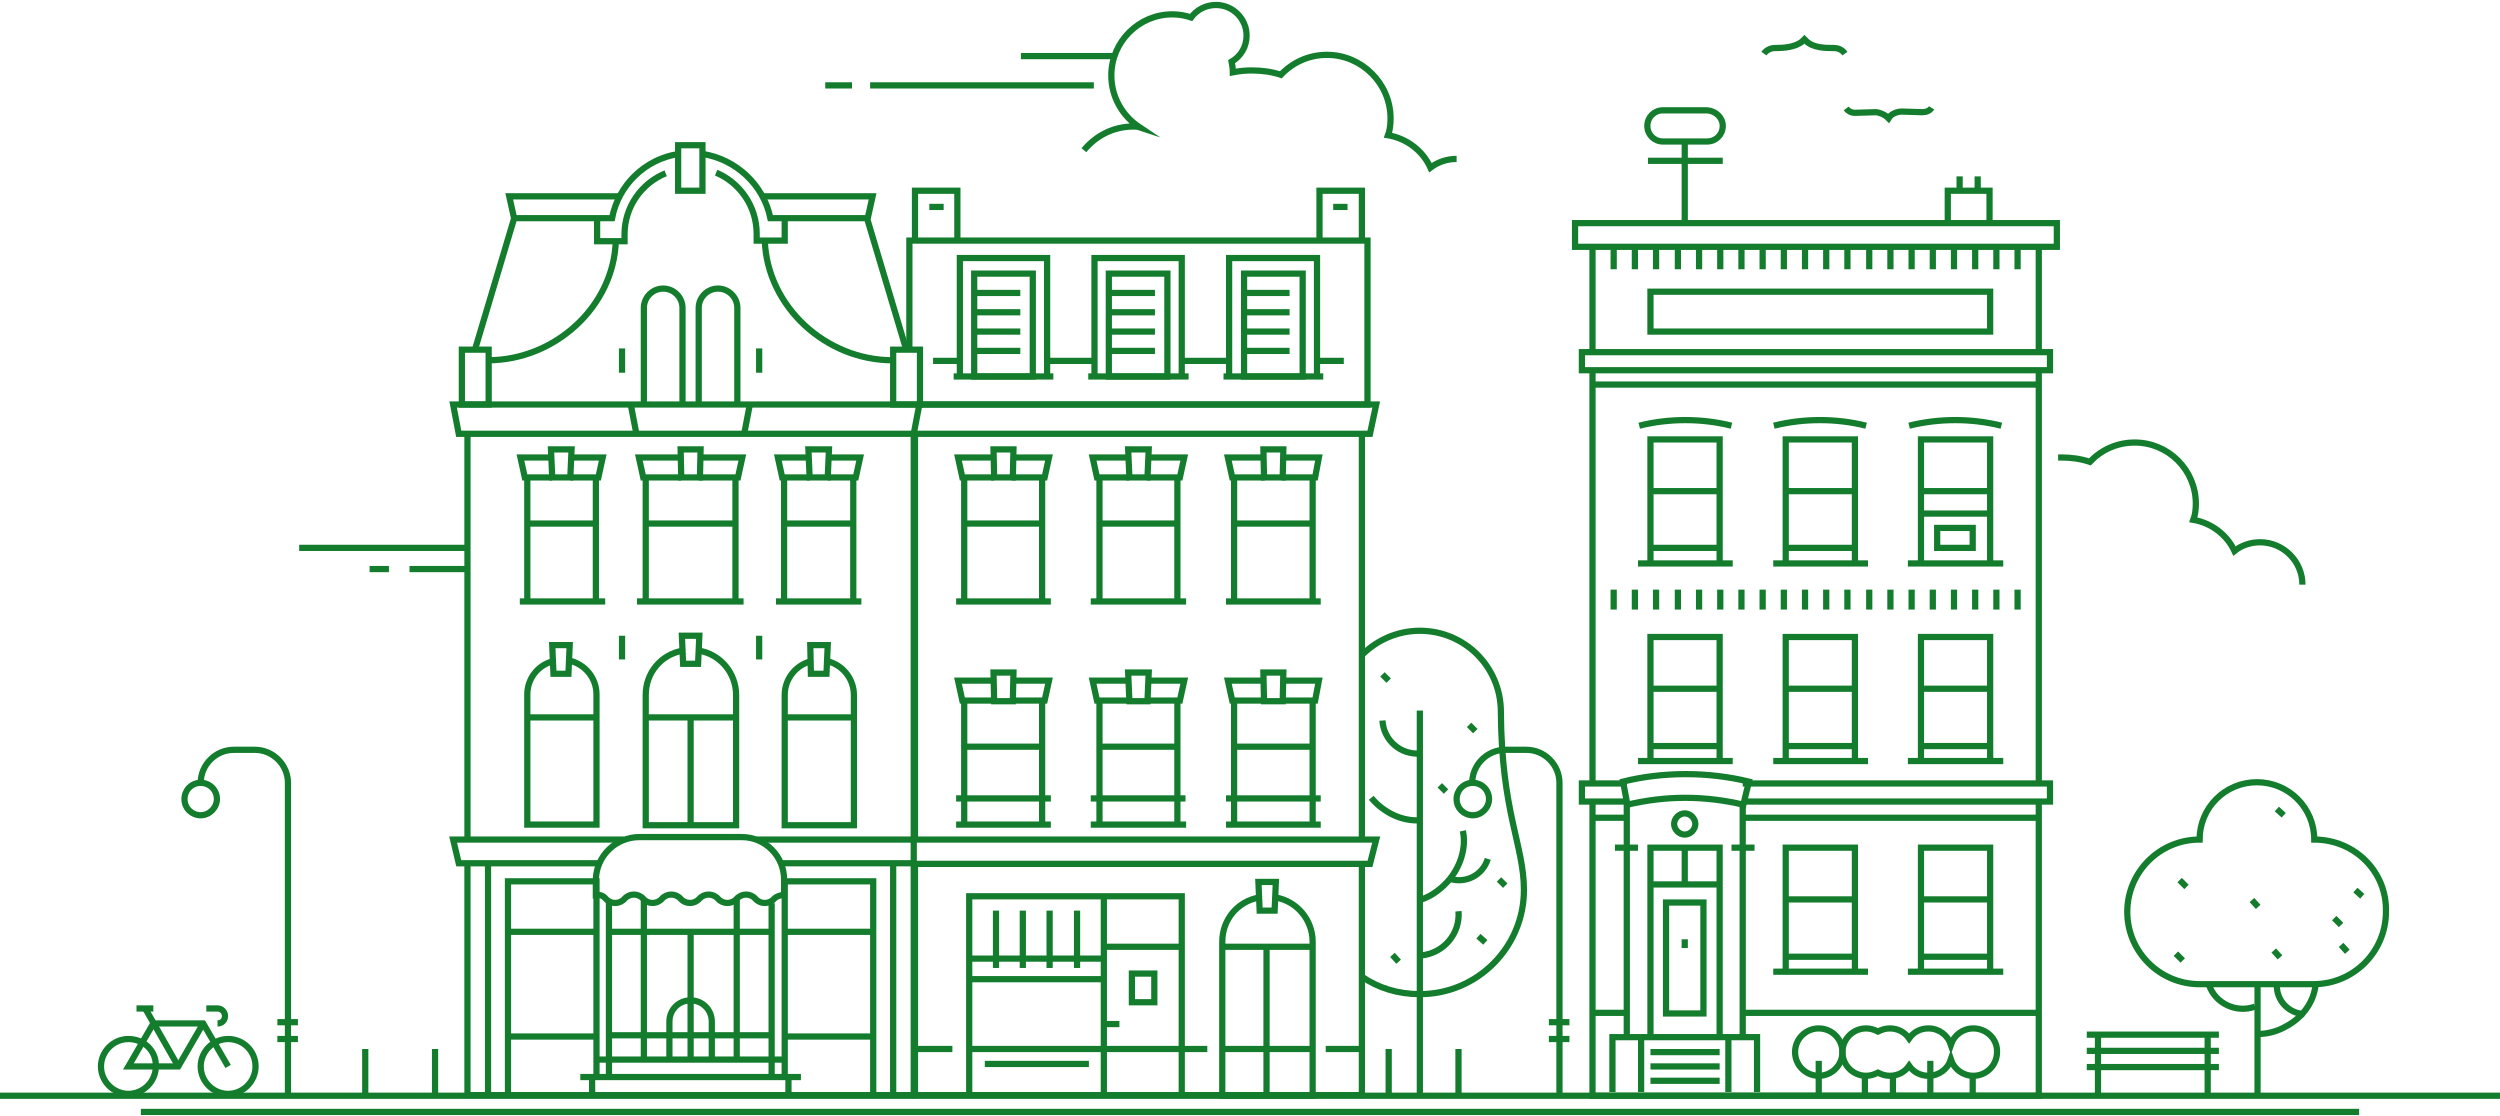 <?xml version="1.0" encoding="utf-8"?>
<!-- Generator: Adobe Illustrator 22.0.1, SVG Export Plug-In . SVG Version: 6.00 Build 0)  -->
<svg version="1.1" xmlns="http://www.w3.org/2000/svg" xmlns:xlink="http://www.w3.org/1999/xlink" x="0px" y="0px"
	 viewBox="0 0 401.1 179.1" style="enable-background:new 0 0 401.1 179.1;" xml:space="preserve">
<style type="text/css">
	.st0{fill: none;stroke:#137d2d;stroke-miterlimit:10;}
</style>
<g id="Layer_5">
</g>
<g id="Layer_2">
	<path class="st0" d="M330.2,73.4c0.1,0,0.3,0,0.5,0c1.6,0,3.1,0.2,4.6,0.7c1.8-1.9,4.3-3.1,7.2-3.1c5.4,0,9.8,4.4,9.8,9.8
		c0,0.9-0.1,1.8-0.4,2.6c2.9,0.5,5.4,2.4,6.6,5c1.1-0.9,2.6-1.4,4.1-1.4c3.8,0,6.8,3.1,6.8,6.8"/>
	<g>
		<line class="st0" x1="139.6" y1="13.7" x2="175.5" y2="13.7"/>
		<line class="st0" x1="132.4" y1="13.7" x2="136.7" y2="13.7"/>
		<line class="st0" x1="163.8" y1="9" x2="178.9" y2="9"/>
		<path class="st0" d="M173.9,24.1c1.9-2.3,4.7-3.8,7.9-3.8c0.3,0,0.7,0,1,0.1c-2.7-1.8-4.5-4.8-4.5-8.3c0-5.4,4.4-9.8,9.8-9.8
			c1.1,0,2.1,0.2,3,0.5c0.9-1.2,2.3-2,4-2c2.7,0,4.9,2.2,4.9,4.9c0,1.8-0.9,3.3-2.4,4.2c0.1,0.5,0.2,1.1,0.2,1.7c1-0.2,2-0.3,3-0.3
			c1.6,0,3.2,0.2,4.7,0.7c1.9-2,4.5-3.2,7.4-3.2c5.6,0,10.2,4.6,10.2,10.2c0,0.9-0.1,1.9-0.4,2.7c3,0.5,5.6,2.5,6.8,5.2
			c1.2-0.9,2.6-1.4,4.2-1.4"/>
	</g>
	<g>
		<path class="st0" d="M218.5,105.1c2.4-2.4,5.7-3.9,9.3-3.9l0,0c7.2,0,13,5.8,13,13c0.1,16.2,3.7,21.4,3.7,28.6
			c0,9.2-7.5,16.7-16.7,16.7l0,0c-3.5,0-6.7-1-9.3-2.8"/>
		<line class="st0" x1="227.8" y1="175.8" x2="227.8" y2="114"/>
		<path class="st0" d="M234.7,133.3c0.6,2.7-0.4,5.9-2.5,8.2l0,0c-1.3,1.4-2.8,2.4-4.4,2.9"/>
		<path class="st0" d="M227.8,131.6c-2.8,0.2-5.8-1.2-7.8-3.6l0,0"/>
		<path class="st0" d="M227.8,120.9c-3.1,0.2-5.8-2.1-6-5.3l0,0"/>
		<path class="st0" d="M234,146.2c0.3,3.6-2.4,6.8-6.1,7.1l0,0"/>
		<path class="st0" d="M238.7,137.8c-0.8,2.6-3.5,4-6.1,3.2l0,0"/>
	</g>
	<g>
		<line class="st0" x1="0" y1="175.8" x2="401.1" y2="175.8"/>
		<line class="st0" x1="22.6" y1="178.4" x2="378.5" y2="178.4"/>
	</g>
	<g>
		<line class="st0" x1="97.1" y1="96.5" x2="83.4" y2="96.5"/>
		<line class="st0" x1="138.2" y1="96.5" x2="124.5" y2="96.5"/>
		<path class="st0" d="M95.6,96.5V76.6 M84.6,76.6v19.9"/>
		<polyline class="st0" points="88.6,76.6 84.2,76.6 83.5,73.4 88.5,73.4 		"/>
		<polyline class="st0" points="91.6,73.4 96.7,73.4 96,76.6 91.5,76.6 		"/>
		<polygon class="st0" points="88.4,72.1 91.7,72.1 91.5,76.6 88.6,76.6 		"/>
		<path class="st0" d="M136.9,96.5V76.6 M125.8,76.6v19.9"/>
		<polyline class="st0" points="129.9,76.6 125.5,76.6 124.8,73.4 129.8,73.4 		"/>
		<polyline class="st0" points="132.9,73.4 138,73.4 137.3,76.6 132.8,76.6 		"/>
		<polygon class="st0" points="129.7,72.1 133,72.1 132.8,76.6 129.9,76.6 		"/>
		<line class="st0" x1="119.3" y1="96.5" x2="102.2" y2="96.5"/>
		<polyline class="st0" points="109.3,76.6 103.2,76.6 102.5,73.4 109.2,73.4 		"/>
		<polyline class="st0" points="112.4,73.4 119.1,73.4 118.4,76.6 112.1,76.6 		"/>
		<polygon class="st0" points="109.2,72.1 112.4,72.1 112.3,76.6 109.3,76.6 		"/>
		<path class="st0" d="M118,96.5V76.6 M103.6,76.6v19.9"/>
		<polyline class="st0" points="119.4,69.6 119.4,69.6 120.3,64.9 		"/>
		<line class="st0" x1="101.2" y1="64.9" x2="102.1" y2="69.6"/>
		<line class="st0" x1="75" y1="135" x2="75" y2="69.6"/>
		<polyline class="st0" points="146.6,138.5 146.6,175.7 75,175.7 75,138.4 		"/>
		<line class="st0" x1="146.6" y1="69.6" x2="146.6" y2="134.7"/>
		<path class="st0" d="M78.3,57.8c10.7,0,20.2-8.6,20.5-19.2"/>
		<path class="st0" d="M122.7,38.6c0.4,10.6,9.8,19.2,20.5,19.2"/>
		<polygon class="st0" points="146.6,69.6 147.5,64.9 72.7,64.9 73.6,69.6 		"/>
		<polyline class="st0" points="125.4,138.5 146.6,138.5 146.6,134.7 121.4,134.7 		"/>
		<polyline class="st0" points="100.1,134.7 72.7,134.7 73.6,138.5 96.3,138.5 		"/>
		<g>
			<path class="st0" d="M114.9,27.7c3.8,1.6,6.5,5.4,6.5,9.8v1.1h4.5v-3.6"/>
			<path class="st0" d="M95.8,35.1v3.6l0,0h4.4v-1.1c0-4.4,2.7-8.2,6.6-9.8"/>
		</g>
		<rect x="143.3" y="56.1" class="st0" width="4.3" height="8.8"/>
		<rect x="74.1" y="56.1" class="st0" width="4.3" height="8.8"/>
		<path class="st0" d="M118.3,64.7V49.4c0-1.7-1.4-3.1-3.1-3.1c-1.7,0-3.1,1.4-3.1,3.1v15.3"/>
		<path class="st0" d="M109.5,64.7V49.4c0-1.7-1.4-3.1-3.1-3.1c-1.7,0-3.1,1.4-3.1,3.1v15.3"/>
		<polygon class="st0" points="130,103.5 132.8,103.5 132.6,108.1 130.1,108.1 		"/>
		<polygon class="st0" points="88.6,103.5 91.4,103.5 91.2,108.1 88.8,108.1 		"/>
		<polygon class="st0" points="109.4,102 112.2,102 112,106.5 109.6,106.5 		"/>
		<path class="st0" d="M130.1,106.1c-2.4,0.6-4.2,2.8-4.2,5.4v0.8v19.3v0.8h0.8h9.5h0.8v-0.8v-19.3v-0.8c0-2.6-1.8-4.8-4.2-5.4"/>
		<path class="st0" d="M88.7,106.1c-2.4,0.6-4.1,2.8-4.1,5.3v0.8v19.3v0.8h0.8h9.5h0.8v-0.8v-19.3v-0.8c0-2.6-1.8-4.8-4.3-5.4"/>
		<path class="st0" d="M109.5,104.4c-3.4,0.6-5.9,3.5-5.9,7.1v0.8v19.3v0.8h0.8h12.9h0.8v-0.8v-19.3v-0.8c0-3.5-2.5-6.5-5.9-7.1"/>
		<path class="st0" d="M102.6,134.3H119c3.8,0,6.8,3.1,6.8,6.8v2.5c-0.6,0-1.2,0.2-1.6,0.6c-0.8,0.9-2.2,0.9-3,0
			c-0.8-0.9-2.2-0.9-3,0c-0.8,0.9-2.2,0.9-3,0c-0.8-0.9-2.2-0.9-3,0c-0.8,0.9-2.2,0.9-3,0c-0.8-0.9-2.2-0.9-3,0
			c-0.8,0.9-2.2,0.9-3,0c-0.8-0.9-2.2-0.9-3,0c-0.8,0.9-2.2,0.9-3,0c-0.4-0.5-1-0.7-1.6-0.6v-2.5C95.7,137.3,98.8,134.3,102.6,134.3
			z"/>
		<rect x="108.8" y="23.3" class="st0" width="3.9" height="7.3"/>
		<path class="st0" d="M145.4,56.1l-6.3-21.1h-15.5c-1.1-5.4-5.6-9.5-10.9-10.3"/>
		<path class="st0" d="M76.2,56.1l6.3-21.1c0,0,15.7,0,15.7,0c1-5.3,5.3-9.5,10.7-10.3"/>
		<polyline class="st0" points="82.5,35.1 81.7,31.5 99.4,31.5 		"/>
		<polyline class="st0" points="139.2,35.1 140,31.5 122.4,31.5 		"/>
		<line class="st0" x1="95.6" y1="170" x2="125.9" y2="170"/>
		<line class="st0" x1="93.1" y1="172.8" x2="128.5" y2="172.8"/>
		<line class="st0" x1="97.7" y1="144.7" x2="97.7" y2="172.8"/>
		<line class="st0" x1="123.8" y1="144.9" x2="123.8" y2="172.8"/>
		<line class="st0" x1="126.5" y1="172.9" x2="126.5" y2="175.8"/>
		<line class="st0" x1="95" y1="172.9" x2="95" y2="175.8"/>
		<line class="st0" x1="118.2" y1="170" x2="118.2" y2="144.2"/>
		<line class="st0" x1="103.3" y1="170" x2="103.3" y2="144.2"/>
		<line class="st0" x1="97.7" y1="149.5" x2="124" y2="149.5"/>
		<line class="st0" x1="110.8" y1="149.5" x2="110.8" y2="170"/>
		<line class="st0" x1="97.6" y1="166.1" x2="124" y2="166.1"/>
		<path class="st0" d="M107.4,169.9v-6c0-1.9,1.5-3.4,3.4-3.4l0,0c1.9,0,3.4,1.5,3.4,3.4v6"/>
		<line class="st0" x1="78.3" y1="138.6" x2="78.3" y2="175.7"/>
		<line class="st0" x1="143.3" y1="138.6" x2="143.3" y2="175.7"/>
		<polyline class="st0" points="140.1,175.7 140.1,141.4 125.9,141.4 125.9,172.8 		"/>
		<line class="st0" x1="140.1" y1="166.3" x2="125.9" y2="166.3"/>
		<polyline class="st0" points="81.5,175.7 81.5,141.4 95.7,141.4 95.7,172.8 		"/>
		<line class="st0" x1="81.5" y1="166.3" x2="95.7" y2="166.3"/>
		<line class="st0" x1="140.1" y1="149.5" x2="125.9" y2="149.5"/>
		<line class="st0" x1="81.5" y1="149.5" x2="95.7" y2="149.5"/>
		<line class="st0" x1="84.5" y1="115.1" x2="95.6" y2="115.1"/>
		<line class="st0" x1="125.9" y1="115.1" x2="136.9" y2="115.1"/>
		<line class="st0" x1="103.6" y1="115.1" x2="117.9" y2="115.1"/>
		<line class="st0" x1="84.5" y1="84" x2="95.6" y2="84"/>
		<line class="st0" x1="125.9" y1="84" x2="136.9" y2="84"/>
		<line class="st0" x1="103.6" y1="84" x2="117.9" y2="84"/>
	</g>
	<g>
		<line class="st0" x1="146.8" y1="135" x2="146.8" y2="69.6"/>
		<polyline class="st0" points="218.5,138.5 218.5,175.7 146.8,175.7 146.8,138.4 		"/>
		<line class="st0" x1="218.5" y1="69.6" x2="218.5" y2="134.7"/>
		<polyline class="st0" points="146.8,69.6 219.8,69.6 219.8,69.6 220.8,64.9 147.5,64.9 		"/>
		<polyline class="st0" points="146.8,138.6 219.8,138.6 219.8,138.6 220.8,134.7 146.8,134.7 		"/>
		<polyline class="st0" points="145.9,56.1 145.9,38.6 219.4,38.6 219.4,64.9 147.5,64.9 		"/>
		<polygon class="st0" points="201.9,141.5 204.7,141.5 204.5,146.1 202.1,146.1 		"/>
		<path class="st0" d="M202,144c-3.4,0.6-5.9,3.5-5.9,7.1v0.8v23.1v0.8h0.8h12.9h0.8v-0.8v-23.1v-0.8c0-3.5-2.5-6.5-5.9-7.1"/>
		<line class="st0" x1="196.1" y1="151.9" x2="210.5" y2="151.9"/>
		<g>
			<g>
				<line class="st0" x1="168.6" y1="96.5" x2="153.4" y2="96.5"/>
				<polyline class="st0" points="159.5,76.6 154.4,76.6 153.7,73.4 159.4,73.4 				"/>
				<polyline class="st0" points="162.6,73.4 168.3,73.4 167.6,76.6 162.3,76.6 				"/>
				<polygon class="st0" points="159.4,72.1 162.6,72.1 162.5,76.6 159.5,76.6 				"/>
				<path class="st0" d="M167.2,96.5V76.6 M154.7,76.6v19.9"/>
				<line class="st0" x1="154.7" y1="84" x2="167.2" y2="84"/>
			</g>
			<g>
				<line class="st0" x1="190.3" y1="96.5" x2="175" y2="96.5"/>
				<polyline class="st0" points="181.2,76.6 176,76.6 175.3,73.4 181.1,73.4 				"/>
				<polyline class="st0" points="184.2,73.4 190,73.4 189.3,76.6 184,76.6 				"/>
				<polygon class="st0" points="181,72.1 184.3,72.1 184.1,76.6 181.2,76.6 				"/>
				<path class="st0" d="M188.9,96.5V76.6 M176.4,76.6v19.9"/>
				<line class="st0" x1="176.4" y1="84" x2="188.9" y2="84"/>
			</g>
			<g>
				<line class="st0" x1="211.9" y1="96.5" x2="196.7" y2="96.5"/>
				<polyline class="st0" points="202.9,76.6 197.7,76.6 197,73.4 202.7,73.4 				"/>
				<polyline class="st0" points="205.9,73.4 211.6,73.4 211,76.6 205.6,76.6 				"/>
				<polygon class="st0" points="202.7,72.1 205.9,72.1 205.8,76.6 202.8,76.6 				"/>
				<path class="st0" d="M210.6,96.5V76.6 M198,76.6v19.9"/>
				<line class="st0" x1="198" y1="84" x2="210.5" y2="84"/>
			</g>
		</g>
		<g>
			<g>
				<line class="st0" x1="168.6" y1="132.3" x2="153.4" y2="132.3"/>
				<polyline class="st0" points="159.5,112.4 154.4,112.4 153.7,109.2 159.4,109.2 				"/>
				<polyline class="st0" points="162.6,109.2 168.3,109.2 167.6,112.4 162.3,112.4 				"/>
				<polygon class="st0" points="159.4,107.9 162.6,107.9 162.5,112.5 159.5,112.5 				"/>
				<path class="st0" d="M167.2,132.3v-19.9 M154.7,112.5v19.9"/>
				<line class="st0" x1="154.7" y1="119.8" x2="167.2" y2="119.8"/>
			</g>
			<g>
				<line class="st0" x1="190.3" y1="132.3" x2="175" y2="132.3"/>
				<polyline class="st0" points="181.2,112.4 176,112.4 175.3,109.2 181.1,109.2 				"/>
				<polyline class="st0" points="184.2,109.2 190,109.2 189.3,112.4 184,112.4 				"/>
				<polygon class="st0" points="181,107.9 184.3,107.9 184.1,112.5 181.2,112.5 				"/>
				<path class="st0" d="M188.9,132.3v-19.9 M176.4,112.5v19.9"/>
				<line class="st0" x1="176.4" y1="119.8" x2="188.9" y2="119.8"/>
			</g>
			<g>
				<line class="st0" x1="211.9" y1="132.3" x2="196.7" y2="132.3"/>
				<polyline class="st0" points="202.9,112.4 197.7,112.4 197,109.2 202.7,109.2 				"/>
				<polyline class="st0" points="205.9,109.2 211.6,109.2 211,112.4 205.6,112.4 				"/>
				<polygon class="st0" points="202.7,107.9 205.9,107.9 205.8,112.5 202.8,112.5 				"/>
				<path class="st0" d="M210.6,132.3v-19.9 M198,112.5v19.9"/>
				<line class="st0" x1="198" y1="119.8" x2="210.5" y2="119.8"/>
			</g>
		</g>
		<line class="st0" x1="203.2" y1="151.9" x2="203.2" y2="175.6"/>
		<line class="st0" x1="196.1" y1="168.3" x2="210.5" y2="168.3"/>
		<line class="st0" x1="153.4" y1="128.1" x2="168.6" y2="128.1"/>
		<line class="st0" x1="196.7" y1="128.1" x2="211.9" y2="128.1"/>
		<line class="st0" x1="175" y1="128.1" x2="190.2" y2="128.1"/>
		<g>
			<rect x="156.3" y="43.9" class="st0" width="9.4" height="16.5"/>
			<line class="st0" x1="153" y1="60.4" x2="169" y2="60.4"/>
			<line class="st0" x1="156.3" y1="56.3" x2="163.7" y2="56.3"/>
			<line class="st0" x1="156.3" y1="53.2" x2="163.7" y2="53.2"/>
			<line class="st0" x1="156.3" y1="50.1" x2="163.7" y2="50.1"/>
			<line class="st0" x1="156.3" y1="47" x2="163.7" y2="47"/>
			<polyline class="st0" points="168,60.4 168,41.4 154,41.4 154,60.4 			"/>
		</g>
		<g>
			<rect x="177.9" y="43.9" class="st0" width="9.4" height="16.5"/>
			<line class="st0" x1="174.6" y1="60.4" x2="190.7" y2="60.4"/>
			<line class="st0" x1="177.9" y1="56.3" x2="185.3" y2="56.3"/>
			<line class="st0" x1="177.9" y1="53.2" x2="185.3" y2="53.2"/>
			<line class="st0" x1="177.9" y1="50.1" x2="185.3" y2="50.1"/>
			<line class="st0" x1="177.9" y1="47" x2="185.3" y2="47"/>
			<polyline class="st0" points="189.6,60.4 189.6,41.4 175.6,41.4 175.6,60.4 			"/>
		</g>
		<g>
			<rect x="199.6" y="43.9" class="st0" width="9.4" height="16.5"/>
			<line class="st0" x1="196.3" y1="60.4" x2="212.3" y2="60.4"/>
			<line class="st0" x1="199.6" y1="56.3" x2="206.9" y2="56.3"/>
			<line class="st0" x1="199.6" y1="53.2" x2="206.9" y2="53.2"/>
			<line class="st0" x1="199.6" y1="50.1" x2="206.9" y2="50.1"/>
			<line class="st0" x1="199.6" y1="47" x2="206.9" y2="47"/>
			<polyline class="st0" points="211.3,60.4 211.3,41.4 197.2,41.4 197.2,60.4 			"/>
		</g>
		<polyline class="st0" points="189.6,175.6 189.6,143.8 155.5,143.8 155.5,175.6 		"/>
		<line class="st0" x1="177.1" y1="144" x2="177.1" y2="175.6"/>
		<line class="st0" x1="189.6" y1="168.3" x2="155.5" y2="168.3"/>
		<line class="st0" x1="189.7" y1="151.9" x2="177.1" y2="151.9"/>
		<line class="st0" x1="155.5" y1="157.1" x2="177.1" y2="157.1"/>
		<line class="st0" x1="177.1" y1="153.8" x2="155.5" y2="153.8"/>
		<g>
			<line class="st0" x1="159.8" y1="155.3" x2="159.8" y2="146.1"/>
			<line class="st0" x1="164.1" y1="155.3" x2="164.1" y2="146.1"/>
			<line class="st0" x1="168.4" y1="155.3" x2="168.4" y2="146.1"/>
			<line class="st0" x1="172.8" y1="155.3" x2="172.8" y2="146.1"/>
		</g>
		<line class="st0" x1="158" y1="170.7" x2="174.7" y2="170.7"/>
		<line class="st0" x1="177.1" y1="164.3" x2="179.6" y2="164.3"/>
		<rect x="181.6" y="156.2" class="st0" width="3.6" height="4.6"/>
	</g>
	<line class="st0" x1="240.5" y1="141.1" x2="241.5" y2="142.1"/>
	<line class="st0" x1="235.7" y1="116.3" x2="236.7" y2="117.3"/>
	<line class="st0" x1="231" y1="126" x2="232" y2="127"/>
	<line class="st0" x1="223.4" y1="153.2" x2="224.4" y2="154.3"/>
	<line class="st0" x1="237.2" y1="150.2" x2="238.3" y2="151.2"/>
	<line class="st0" x1="221.8" y1="108.2" x2="222.8" y2="109.2"/>
	<g>
		<path class="st0" d="M32.2,125.6c0-2.9,2.4-5.3,5.3-5.3h3.4c2.9,0,5.3,2.4,5.3,5.3v50.4"/>
		<path class="st0" d="M34.8,128.2c0-1.5-1.2-2.6-2.6-2.6c-1.5,0-2.6,1.2-2.6,2.6c0,1.5,1.2,2.6,2.6,2.6
			C33.6,130.8,34.8,129.6,34.8,128.2z"/>
		<line class="st0" x1="44.5" y1="164" x2="47.8" y2="164"/>
		<line class="st0" x1="44.5" y1="166.7" x2="47.8" y2="166.7"/>
	</g>
	<g>
		<path class="st0" d="M236.2,125.6c0-2.9,2.4-5.3,5.3-5.3h3.4c2.9,0,5.3,2.4,5.3,5.3v50.4"/>
		<path class="st0" d="M238.9,128.2c0-1.5-1.2-2.6-2.6-2.6c-1.5,0-2.6,1.2-2.6,2.6c0,1.5,1.2,2.6,2.6,2.6
			C237.7,130.8,238.9,129.6,238.9,128.2z"/>
		<line class="st0" x1="248.5" y1="164" x2="251.8" y2="164"/>
		<line class="st0" x1="248.5" y1="166.7" x2="251.8" y2="166.7"/>
	</g>
	<g>
		<line class="st0" x1="334.8" y1="166" x2="356" y2="166"/>
		<line class="st0" x1="334.8" y1="168.6" x2="356" y2="168.6"/>
		<line class="st0" x1="334.8" y1="171.2" x2="356" y2="171.2"/>
		<line class="st0" x1="354.2" y1="166" x2="354.2" y2="175.6"/>
		<line class="st0" x1="336.6" y1="165.9" x2="336.6" y2="175.6"/>
	</g>
	<g>
		<line class="st0" x1="234" y1="175.6" x2="234" y2="168.3"/>
		<line class="st0" x1="222.8" y1="175.6" x2="222.8" y2="168.3"/>
	</g>
	<polyline class="st0" points="327.1,128.2 327.1,175.8 255.5,175.8 255.5,128.2 	"/>
	<g>
		<line class="st0" x1="255.5" y1="125.7" x2="255.5" y2="59.4"/>
		<line class="st0" x1="327.1" y1="59.4" x2="327.1" y2="125.4"/>
	</g>
	<g>
		<line class="st0" x1="255.5" y1="56.3" x2="255.5" y2="39.7"/>
		<line class="st0" x1="327.1" y1="39.7" x2="327.1" y2="56.2"/>
	</g>
	<g>
		<line class="st0" x1="278" y1="122.1" x2="262.8" y2="122.1"/>
		<g>
			<path class="st0" d="M275.9,122.1v-19.9h-11.1v19.9"/>
			<line class="st0" x1="264.8" y1="110.5" x2="275.9" y2="110.5"/>
			<line class="st0" x1="264.8" y1="119.7" x2="275.9" y2="119.7"/>
		</g>
	</g>
	<g>
		<line class="st0" x1="299.7" y1="122.1" x2="284.5" y2="122.1"/>
		<g>
			<polyline class="st0" points="297.6,122.1 297.6,102.2 286.5,102.2 286.5,122.1 			"/>
			<line class="st0" x1="286.4" y1="110.5" x2="297.6" y2="110.5"/>
			<line class="st0" x1="286.4" y1="119.7" x2="297.6" y2="119.7"/>
		</g>
	</g>
	<g>
		<line class="st0" x1="321.4" y1="122.1" x2="306.1" y2="122.1"/>
		<g>
			<path class="st0" d="M319.3,122.1v-19.9h-11.1v19.9"/>
			<line class="st0" x1="308.1" y1="110.5" x2="319.2" y2="110.5"/>
			<line class="st0" x1="308.1" y1="119.7" x2="319.2" y2="119.7"/>
		</g>
	</g>
	<g>
		<path class="st0" d="M275.9,166.3V136h-11.1v30.3"/>
		<line class="st0" x1="264.8" y1="141.9" x2="275.9" y2="141.9"/>
		<g>
			<line class="st0" x1="299.7" y1="155.9" x2="284.5" y2="155.9"/>
			<g>
				<polyline class="st0" points="297.6,155.9 297.6,136 286.5,136 286.5,155.9 				"/>
				<line class="st0" x1="286.4" y1="144.3" x2="297.6" y2="144.3"/>
				<line class="st0" x1="286.4" y1="153.5" x2="297.6" y2="153.5"/>
			</g>
		</g>
		<g>
			<line class="st0" x1="321.4" y1="155.9" x2="306.1" y2="155.9"/>
			<g>
				<path class="st0" d="M319.3,155.9V136h-11.1v19.9"/>
				<line class="st0" x1="308.1" y1="144.3" x2="319.2" y2="144.3"/>
				<line class="st0" x1="308.1" y1="153.5" x2="319.2" y2="153.5"/>
			</g>
		</g>
	</g>
	<g>
		<line class="st0" x1="69.8" y1="175.6" x2="69.8" y2="168.3"/>
		<line class="st0" x1="58.6" y1="175.6" x2="58.6" y2="168.3"/>
	</g>
	<g>
		<line class="st0" x1="278" y1="90.4" x2="262.8" y2="90.4"/>
		<g>
			<path class="st0" d="M275.9,90.4V70.5h-11.1v19.9"/>
			<line class="st0" x1="264.8" y1="78.8" x2="275.9" y2="78.8"/>
			<line class="st0" x1="264.8" y1="87.9" x2="275.9" y2="87.9"/>
		</g>
	</g>
	<g>
		<line class="st0" x1="299.7" y1="90.4" x2="284.5" y2="90.4"/>
		<g>
			<polyline class="st0" points="297.6,90.4 297.6,70.5 286.5,70.5 286.5,90.4 			"/>
			<line class="st0" x1="286.4" y1="78.8" x2="297.6" y2="78.8"/>
			<line class="st0" x1="286.4" y1="87.9" x2="297.6" y2="87.9"/>
		</g>
	</g>
	<g>
		<line class="st0" x1="321.4" y1="90.4" x2="306.1" y2="90.4"/>
		<g>
			<path class="st0" d="M319.3,90.4V70.5h-11.1v19.9"/>
			<line class="st0" x1="308.1" y1="78.8" x2="319.2" y2="78.8"/>
			<line class="st0" x1="308.1" y1="82.4" x2="319.2" y2="82.4"/>
			<rect x="310.8" y="84.7" class="st0" width="5.7" height="3.2"/>
		</g>
	</g>
	<path class="st0" d="M277.8,68.3c-2.4-0.6-4.9-0.9-7.4-0.9c-2.5,0-5,0.3-7.4,0.9"/>
	<g>
		<path class="st0" d="M261.1,129.1c3-0.7,6.1-1.1,9.3-1.1c3.2,0,6.3,0.4,9.3,1.1l0.9-3.7c-3.3-0.8-6.7-1.2-10.1-1.2
			c-3.5,0-6.9,0.4-10.1,1.2L261.1,129.1z"/>
	</g>
	<path class="st0" d="M321.1,68.3c-2.4-0.6-4.9-0.9-7.4-0.9c-2.5,0-5,0.3-7.4,0.9"/>
	<path class="st0" d="M299.4,68.3c-2.4-0.6-4.9-0.9-7.4-0.9c-2.5,0-5,0.3-7.4,0.9"/>
	<polyline class="st0" points="279.6,125.7 328.9,125.7 328.9,128.6 279.6,128.6 	"/>
	<polyline class="st0" points="261,128.6 253.8,128.6 253.8,125.7 261,125.7 	"/>
	<rect x="253.8" y="56.5" class="st0" width="75.1" height="2.9"/>
	<rect x="252.7" y="35.8" class="st0" width="77.3" height="3.8"/>
	<g>
		<line class="st0" x1="258.9" y1="94.6" x2="258.9" y2="97.8"/>
		<line class="st0" x1="262.3" y1="94.6" x2="262.3" y2="97.8"/>
		<line class="st0" x1="265.7" y1="94.6" x2="265.7" y2="97.8"/>
		<line class="st0" x1="269.2" y1="94.6" x2="269.2" y2="97.8"/>
		<line class="st0" x1="272.6" y1="94.6" x2="272.6" y2="97.8"/>
		<line class="st0" x1="276" y1="94.6" x2="276" y2="97.8"/>
		<line class="st0" x1="279.4" y1="94.6" x2="279.4" y2="97.8"/>
		<line class="st0" x1="282.8" y1="94.6" x2="282.8" y2="97.8"/>
		<line class="st0" x1="286.2" y1="94.6" x2="286.2" y2="97.8"/>
		<line class="st0" x1="289.6" y1="94.6" x2="289.6" y2="97.8"/>
		<line class="st0" x1="293" y1="94.6" x2="293" y2="97.8"/>
		<line class="st0" x1="296.4" y1="94.6" x2="296.4" y2="97.8"/>
		<line class="st0" x1="299.9" y1="94.6" x2="299.9" y2="97.8"/>
		<line class="st0" x1="303.3" y1="94.6" x2="303.3" y2="97.8"/>
		<line class="st0" x1="306.7" y1="94.6" x2="306.7" y2="97.8"/>
		<line class="st0" x1="310.1" y1="94.6" x2="310.1" y2="97.8"/>
		<line class="st0" x1="313.5" y1="94.6" x2="313.5" y2="97.8"/>
		<line class="st0" x1="316.9" y1="94.6" x2="316.9" y2="97.8"/>
		<line class="st0" x1="320.3" y1="94.6" x2="320.3" y2="97.8"/>
		<line class="st0" x1="323.7" y1="94.6" x2="323.7" y2="97.8"/>
	</g>
	<g>
		<line class="st0" x1="258.9" y1="40" x2="258.9" y2="43.2"/>
		<line class="st0" x1="262.3" y1="40" x2="262.3" y2="43.2"/>
		<line class="st0" x1="265.7" y1="40" x2="265.7" y2="43.2"/>
		<line class="st0" x1="269.2" y1="40" x2="269.2" y2="43.2"/>
		<line class="st0" x1="272.6" y1="40" x2="272.6" y2="43.2"/>
		<line class="st0" x1="276" y1="40" x2="276" y2="43.2"/>
		<line class="st0" x1="279.4" y1="40" x2="279.4" y2="43.2"/>
		<line class="st0" x1="282.8" y1="40" x2="282.8" y2="43.2"/>
		<line class="st0" x1="286.2" y1="40" x2="286.2" y2="43.2"/>
		<line class="st0" x1="289.6" y1="40" x2="289.6" y2="43.2"/>
		<line class="st0" x1="293" y1="40" x2="293" y2="43.2"/>
		<line class="st0" x1="296.4" y1="40" x2="296.4" y2="43.2"/>
		<line class="st0" x1="299.9" y1="40" x2="299.9" y2="43.2"/>
		<line class="st0" x1="303.3" y1="40" x2="303.3" y2="43.2"/>
		<line class="st0" x1="306.7" y1="40" x2="306.7" y2="43.2"/>
		<line class="st0" x1="310.1" y1="40" x2="310.1" y2="43.2"/>
		<line class="st0" x1="313.5" y1="40" x2="313.5" y2="43.2"/>
		<line class="st0" x1="316.9" y1="40" x2="316.9" y2="43.2"/>
		<line class="st0" x1="320.3" y1="40" x2="320.3" y2="43.2"/>
		<line class="st0" x1="323.7" y1="40" x2="323.7" y2="43.2"/>
	</g>
	<line class="st0" x1="255.5" y1="61.7" x2="327.1" y2="61.7"/>
	<line class="st0" x1="279.6" y1="131.2" x2="327.1" y2="131.2"/>
	<line class="st0" x1="255.5" y1="131.2" x2="261" y2="131.2"/>
	<line class="st0" x1="279.6" y1="162.5" x2="327.1" y2="162.5"/>
	<line class="st0" x1="255.6" y1="162.5" x2="261" y2="162.5"/>
	<rect x="264.8" y="46.8" class="st0" width="54.5" height="6.4"/>
	<path class="st0" d="M276.4,20.2c0,1.4-1.1,2.5-2.5,2.5h-7.1c-1.4,0-2.5-1.1-2.5-2.5c0-1.4,1.1-2.5,2.5-2.5h7.1
		C275.3,17.8,276.4,18.9,276.4,20.2z"/>
	<line class="st0" x1="270.3" y1="22.7" x2="270.3" y2="35.8"/>
	<line class="st0" x1="264.4" y1="25.8" x2="276.4" y2="25.8"/>
	<g>
		<polyline class="st0" points="312.5,35.8 312.5,30.6 319.2,30.6 319.2,35.8 		"/>
		<line class="st0" x1="314.4" y1="30.6" x2="314.4" y2="28.3"/>
		<line class="st0" x1="317.3" y1="30.6" x2="317.3" y2="28.3"/>
	</g>
	<g>
		<polyline class="st0" points="211.7,38.6 211.7,30.6 218.5,30.6 218.5,38.6 		"/>
		<line class="st0" x1="213.9" y1="33.2" x2="216.2" y2="33.2"/>
	</g>
	<g>
		<polyline class="st0" points="146.8,38.6 146.8,30.6 153.6,30.6 153.6,38.6 		"/>
		<line class="st0" x1="149.1" y1="33.2" x2="151.4" y2="33.2"/>
	</g>
	<line class="st0" x1="270.3" y1="141.9" x2="270.3" y2="136"/>
	<line class="st0" x1="270.3" y1="152.1" x2="270.3" y2="150.7"/>
	<line class="st0" x1="261" y1="166.4" x2="261" y2="128.6"/>
	<line class="st0" x1="279.6" y1="166.4" x2="279.6" y2="128.6"/>
	<line class="st0" x1="262.8" y1="136" x2="259.1" y2="136"/>
	<line class="st0" x1="281.5" y1="136" x2="277.8" y2="136"/>
	<polyline class="st0" points="277.3,175.2 277.3,166.4 281.9,166.4 281.9,175.2 	"/>
	<polyline class="st0" points="258.7,175.2 258.7,166.4 263.3,166.4 263.3,175.2 	"/>
	<line class="st0" x1="263.3" y1="166.4" x2="277.3" y2="166.4"/>
	<g>
		<line class="st0" x1="264.8" y1="168.8" x2="275.9" y2="168.8"/>
		<line class="st0" x1="264.8" y1="171.1" x2="275.9" y2="171.1"/>
		<line class="st0" x1="264.8" y1="173.4" x2="275.9" y2="173.4"/>
	</g>
	<path class="st0" d="M272,132.2c0-0.9-0.8-1.7-1.7-1.7c-0.9,0-1.7,0.8-1.7,1.7c0,0.9,0.8,1.7,1.7,1.7
		C271.2,133.9,272,133.1,272,132.2z"/>
	<rect x="267.3" y="144.8" class="st0" width="6" height="17.8"/>
	<line class="st0" x1="212.7" y1="168.3" x2="218.5" y2="168.3"/>
	<line class="st0" x1="189.6" y1="168.3" x2="193.7" y2="168.3"/>
	<line class="st0" x1="146.6" y1="168.3" x2="152.8" y2="168.3"/>
	<g>
		<line class="st0" x1="377.9" y1="142.8" x2="379" y2="143.8"/>
		<line class="st0" x1="374.5" y1="147.3" x2="375.6" y2="148.4"/>
		<line class="st0" x1="375.6" y1="151.6" x2="376.6" y2="152.7"/>
		<line class="st0" x1="365.3" y1="129.8" x2="366.4" y2="130.8"/>
		<line class="st0" x1="364.8" y1="152.5" x2="365.8" y2="153.6"/>
		<line class="st0" x1="349.7" y1="141.2" x2="350.8" y2="142.3"/>
		<line class="st0" x1="350.2" y1="154.1" x2="349.1" y2="153"/>
		<line class="st0" x1="362.3" y1="145.5" x2="361.3" y2="144.4"/>
		<path class="st0" d="M371.3,134.7c0-5.1-4.1-9.2-9.2-9.2c-5.1,0-9.2,4.1-9.2,9.2c-6.4,0-11.6,5.2-11.6,11.6
			c0,6.4,5.2,11.6,11.6,11.6h18.3c6.4,0,11.6-5.2,11.6-11.6C383,139.9,377.8,134.7,371.3,134.7z"/>
		<line class="st0" x1="362.2" y1="176" x2="362.2" y2="158"/>
		<path class="st0" d="M371.5,158.1c-0.3,2.6-2,5.1-4.6,6.5l0,0c-1.5,0.9-3.2,1.3-4.7,1.3"/>
		<path class="st0" d="M361.8,161.5c-3,1.1-6.4-0.5-7.4-3.5l0,0"/>
		<path class="st0" d="M365.3,158c-0.1,2.5,1.9,4.6,4.4,4.7l0,0"/>
	</g>
	<g>
		<g>
			<path class="st0" d="M316.6,165c-1.7,0-3.1,1.1-3.6,2.6c-0.5-1.5-1.9-2.6-3.6-2.6c-1.3,0-2.4,0.6-3.1,1.6c-0.7-1-1.8-1.6-3.1-1.6
				c-0.7,0-1.3,0.2-1.9,0.5c-0.6-0.3-1.2-0.5-1.9-0.5c-2.1,0-3.8,1.7-3.8,3.8c0,2.1,1.7,3.8,3.8,3.8c0.7,0,1.3-0.2,1.9-0.5
				c0.6,0.3,1.2,0.5,1.9,0.5c1.3,0,2.4-0.6,3.1-1.6c0.7,1,1.8,1.6,3.1,1.6c1.7,0,3.1-1.1,3.6-2.6c0.5,1.5,1.9,2.6,3.6,2.6
				c2.1,0,3.8-1.7,3.8-3.8C320.5,166.7,318.7,165,316.6,165z"/>
			<path class="st0" d="M295.6,168.8c0,2.1-1.7,3.8-3.8,3.8c-2.1,0-3.8-1.7-3.8-3.8c0-2.1,1.7-3.8,3.8-3.8
				C293.9,165,295.6,166.7,295.6,168.8z"/>
		</g>
		<line class="st0" x1="291.8" y1="170.2" x2="291.8" y2="175.8"/>
		<line class="st0" x1="309.7" y1="170.2" x2="309.7" y2="175.8"/>
		<line class="st0" x1="316.5" y1="172.6" x2="316.5" y2="175.8"/>
		<line class="st0" x1="303.7" y1="172.6" x2="303.7" y2="175.8"/>
		<line class="st0" x1="299.2" y1="172.6" x2="299.2" y2="175.8"/>
	</g>
	<g>
		<path class="st0" d="M36.6,166.7c-2.4,0-4.4,2-4.4,4.4c0,2.4,2,4.4,4.4,4.4c2.4,0,4.4-2,4.4-4.4C41,168.6,39,166.7,36.6,166.7
			L36.6,166.7z"/>
		<path class="st0" d="M20.6,166.7c-2.4,0-4.4,2-4.4,4.4c0,2.4,2,4.4,4.4,4.4c2.4,0,4.4-2,4.4-4.4C25.1,168.6,23.1,166.7,20.6,166.7
			L20.6,166.7z"/>
		<path class="st0" d="M33.1,161.8h1.8c0.6,0,1.2,0.5,1.2,1.2s-0.5,1.2-1.2,1.2"/>
		<g>
			<g>
				<polyline class="st0" points="32.6,164.2 28.6,171.1 20.6,171.1 24.6,164.2 32.6,164.2 36.6,171.1 				"/>
			</g>
			<line class="st0" x1="28.6" y1="171.1" x2="23.3" y2="161.8"/>
		</g>
		<line class="st0" x1="24.6" y1="161.8" x2="21.9" y2="161.8"/>
	</g>
	<path class="st0" d="M283,8.6c0.5-0.7,1.3-0.9,1.8-0.9c0.1,0,0.2,0,0.3,0c0.9,0,3-0.1,4.1-1.1c0.1-0.1,0.2-0.2,0.3-0.3
		c0.1,0.1,0.2,0.2,0.3,0.3c1.1,1.1,3.2,1.1,4.1,1.1c0.1,0,0.3,0,0.3,0c0.6,0,1.3,0.2,1.8,0.9"/>
	<path class="st0" d="M309.9,17.3c-0.3,0.5-0.9,0.7-1.5,0.7l0,0l-3.3-0.1c-0.6,0-1.5,0.3-1.9,0.8L303,19l-0.2-0.2
		c-0.4-0.4-1.3-0.8-1.9-0.8l0,0l-3.3,0.1c-0.6,0-1.1-0.3-1.4-0.7"/>
	<g>
		<line class="st0" x1="65.7" y1="91.3" x2="74.8" y2="91.3"/>
		<line class="st0" x1="59.3" y1="91.3" x2="62.4" y2="91.3"/>
	</g>
	<line class="st0" x1="74.8" y1="87.9" x2="48" y2="87.9"/>
	<line class="st0" x1="149.7" y1="57.9" x2="153.9" y2="57.9"/>
	<line class="st0" x1="168" y1="57.9" x2="175.6" y2="57.9"/>
	<line class="st0" x1="189.6" y1="57.9" x2="197.2" y2="57.9"/>
	<line class="st0" x1="211.4" y1="57.9" x2="215.6" y2="57.9"/>
	<g>
		<line class="st0" x1="99.8" y1="102" x2="99.8" y2="105.8"/>
		<line class="st0" x1="121.8" y1="102" x2="121.8" y2="105.8"/>
	</g>
	<g>
		<line class="st0" x1="99.8" y1="55.9" x2="99.8" y2="59.8"/>
		<line class="st0" x1="121.8" y1="55.9" x2="121.8" y2="59.8"/>
	</g>
	<line class="st0" x1="110.8" y1="115.1" x2="110.8" y2="132.3"/>
</g>
</svg>
